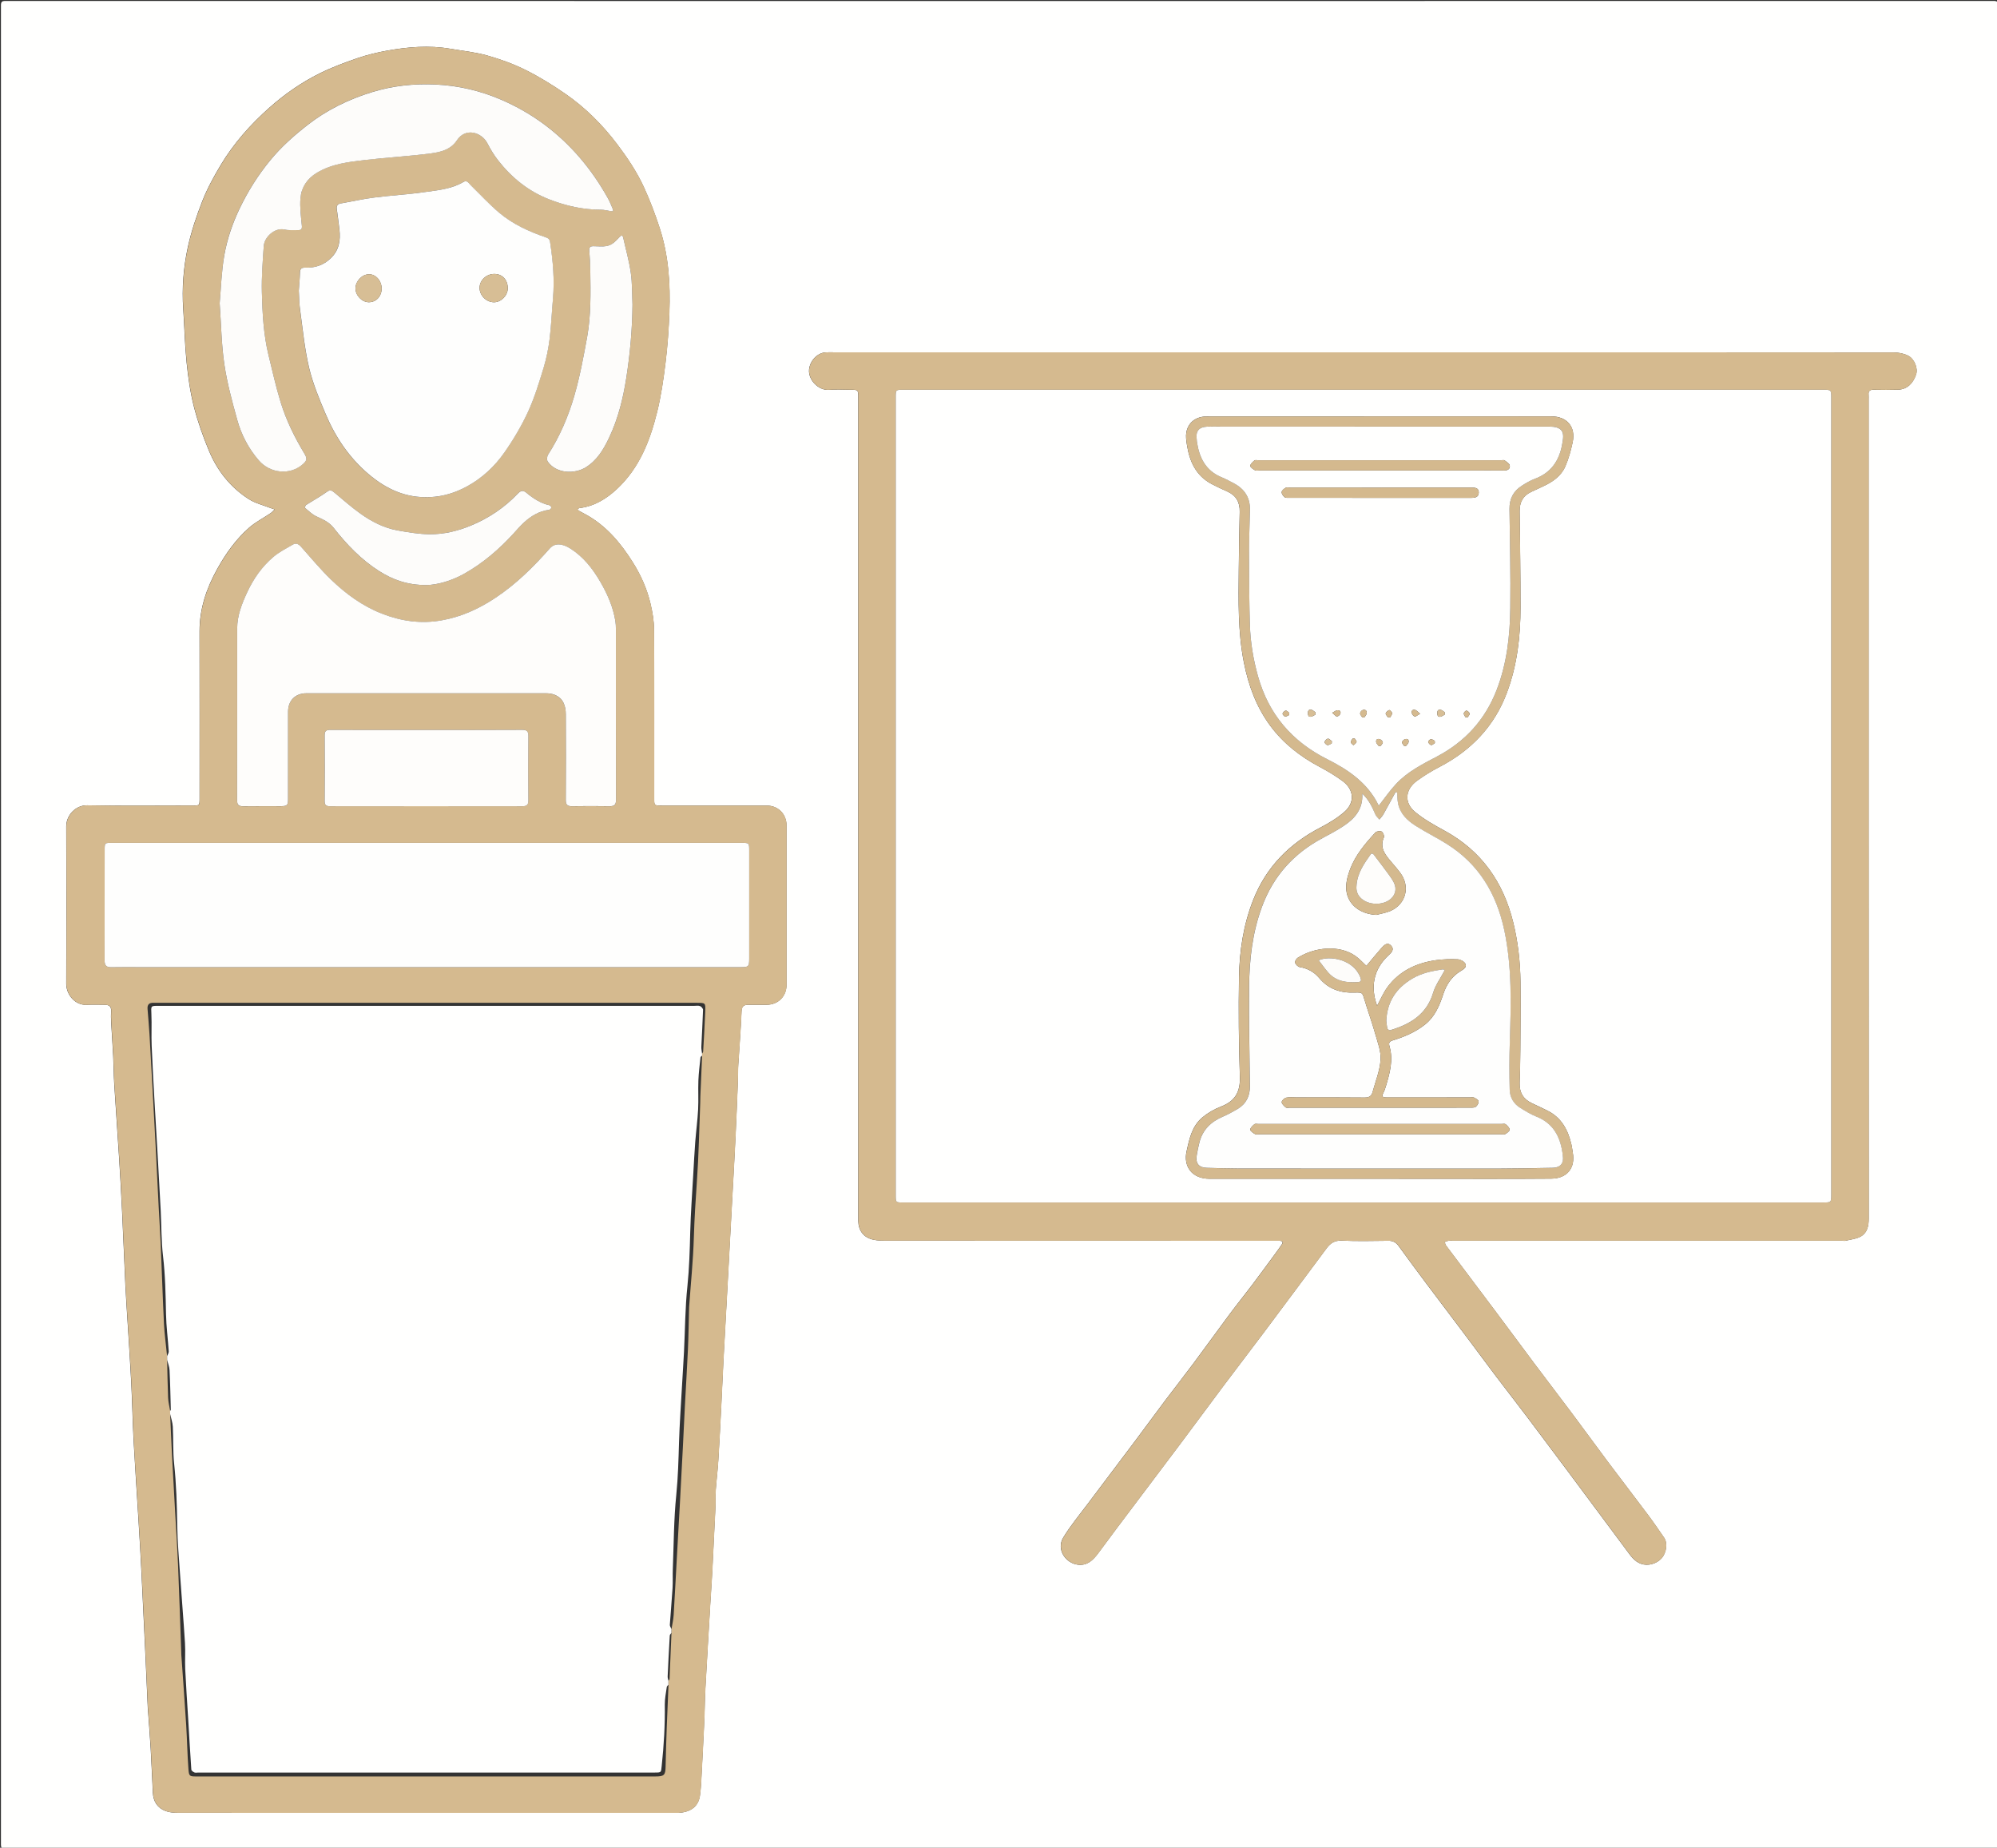 <?xml version="1.0" encoding="UTF-8"?> <svg xmlns="http://www.w3.org/2000/svg" xmlns:xlink="http://www.w3.org/1999/xlink" version="1.1" id="Layer_1" x="0px" y="0px" viewBox="0 0 595.28 550.68" style="enable-background:new 0 0 595.28 550.68;" xml:space="preserve"><rect x="0" y="0" width="595.28" height="550.68" fill="#333333" stroke="none"/> <style type="text/css"> .st0{fill:#FFFFFE;} .st1{fill:#D5BA8F;} .st2{fill:#FEFEFD;} .st3{fill:#FEFDFB;} .st4{fill:#FDFCFA;} .st5{fill:#D7BE95;} .st6{fill:#D4B98E;} </style> <g> <path class="st0" d="M297.94,550.98c-98.76,0-197.52,0-296.27,0.03c-1.14,0-1.39-0.26-1.39-1.39c0.03-182.65,0.03-365.3,0-547.95 c0-1.14,0.26-1.39,1.39-1.39c197.52,0.03,395.03,0.03,592.55,0c1.14,0,1.39,0.26,1.39,1.39c-0.03,182.65-0.03,365.3,0,547.95 c0,1.14-0.26,1.39-1.39,1.39C495.46,550.98,396.7,550.98,297.94,550.98z M127.03,540.28c24.58,0,49.15,0,73.73,0 c0.46,0,0.91,0.02,1.37,0c3.99-0.21,6.22-2.08,6.55-5.51c0.1-1,0.24-2,0.29-3c0.32-6.09,0.65-12.18,0.93-18.27 c0.16-3.48,0.17-6.97,0.36-10.44c0.46-8.5,0.98-17,1.48-25.5c0.18-3.07,0.41-6.13,0.57-9.2c0.33-6.39,0.65-12.79,0.94-19.18 c0.08-1.65-0.04-3.31,0.08-4.96c0.21-3.01,0.6-6.01,0.78-9.02c0.36-5.68,0.63-11.37,0.92-17.06c0.22-4.38,0.4-8.76,0.63-13.14 c0.28-5.49,0.6-10.97,0.9-16.45c0.3-5.54,0.6-11.07,0.9-16.61c0.3-5.54,0.61-11.07,0.9-16.61c0.31-5.69,0.63-11.37,0.9-17.06 c0.25-5.19,0.46-10.38,0.66-15.57c0.07-1.75,0.02-3.51,0.13-5.26c0.32-5.33,0.77-10.65,0.98-15.99c0.06-1.61,0.71-2.01,2.07-2 c1.82,0.01,3.64,0.02,5.46,0c3.42-0.04,5.88-2.53,5.88-5.94c0-15.83,0-31.65,0-47.48c0-3.42-2.49-5.93-5.88-5.94 c-10.42-0.01-20.83,0-31.25,0c-2.32,0-2.32,0-2.32-2.25c0-16.74,0.04-33.48-0.05-50.21c-0.01-2.59-0.46-5.23-1.06-7.76 c-1.05-4.45-2.91-8.58-5.37-12.46c-3.61-5.69-7.84-10.72-13.83-14.03c-0.69-0.38-1.4-0.73-2.09-1.13 c-0.19-0.11-0.32-0.35-0.47-0.53c0.21-0.1,0.41-0.27,0.62-0.3c4.43-0.55,8-2.75,11.19-5.73c6.63-6.21,9.79-14.28,11.9-22.78 c1.21-4.86,1.93-9.87,2.54-14.85c0.61-4.99,0.96-10.03,1.15-15.05c0.31-8.44-0.24-16.84-2.86-24.94 c-1.36-4.19-2.92-8.34-4.76-12.33c-2.1-4.55-4.89-8.71-7.93-12.74c-4.42-5.85-9.54-10.95-15.54-15.09 c-3.79-2.61-7.74-5.05-11.85-7.09c-3.61-1.79-7.48-3.18-11.37-4.28c-3.56-1-7.29-1.38-10.96-2c-6.35-1.09-12.67-0.56-18.94,0.57 c-2.96,0.54-5.92,1.25-8.76,2.22c-3.82,1.32-7.64,2.73-11.25,4.53c-5.42,2.69-10.38,6.12-14.93,10.16 c-5.7,5.06-10.71,10.68-14.62,17.22c-2.04,3.42-3.98,6.95-5.43,10.64c-1.77,4.51-3.34,9.16-4.36,13.89 c-1.29,5.99-1.77,12.13-1.35,18.3c0.36,5.33,0.47,10.68,1.01,15.98c0.45,4.39,1.06,8.81,2.15,13.08c1.14,4.49,2.71,8.91,4.5,13.2 c2.48,5.97,6.42,10.94,11.9,14.44c1.9,1.21,4.22,1.76,6.36,2.6c0.43,0.17,0.88,0.29,1.32,0.43c-0.38,0.38-0.72,0.82-1.16,1.12 c-2.14,1.45-4.51,2.65-6.44,4.34c-3.96,3.49-6.98,7.74-9.54,12.37c-3.22,5.81-5.25,11.86-5.24,18.57 c0.04,16.59,0.01,33.17,0.01,49.76c0,2.12,0,2.12-2.09,2.12c-10.47,0-20.94,0.13-31.4-0.07c-3.43-0.06-6.26,2.93-6.25,6.29 c0.07,15.62,0.06,31.25,0,46.88c-0.01,3.32,2.72,6.54,6.24,6.29c1.71-0.12,3.44-0.02,5.16-0.02c1.22,0,2.06,0.37,1.97,1.84 c-0.07,1.14-0.04,2.3,0.02,3.44c0.18,3.32,0.43,6.64,0.6,9.96c0.14,2.82,0.15,5.65,0.32,8.47c0.45,7.34,0.99,14.67,1.45,22.01 c0.33,5.33,0.63,10.67,0.89,16c0.35,7.25,0.63,14.51,0.97,21.76c0.17,3.57,0.42,7.14,0.64,10.71c0.38,6.18,0.81,12.36,1.12,18.55 c0.29,5.79,0.4,11.59,0.71,17.38c0.42,7.8,0.97,15.59,1.44,23.38c0.32,5.23,0.63,10.46,0.89,15.7c0.43,8.51,0.82,17.02,1.22,25.53 c0.23,4.94,0.44,9.87,0.66,14.81c0.01,0.15,0.03,0.3,0.04,0.45c0.28,3.92,0.6,7.83,0.83,11.75c0.26,4.38,0.42,8.76,0.65,13.14 c0.14,2.6,1.39,4.53,3.84,5.42c1.15,0.42,2.46,0.51,3.7,0.51C77.78,540.28,102.4,540.28,127.03,540.28z M406.27,105 c-52.64,0-105.28,0-157.92,0c-0.76,0-1.52-0.03-2.27,0.02c-2.55,0.17-4.64,2.57-4.91,5.08c-0.33,3.11,2.87,6.34,5.9,6.08 c2.11-0.18,4.24-0.04,6.37-0.03c2.39,0,2.39,0,2.39,2.43c0,81.11,0,162.21,0,243.32c0,0.71-0.01,1.42,0.01,2.12 c0.08,2.38,1.17,4.23,3.35,5.1c1.32,0.52,2.86,0.62,4.3,0.63c38.83,0.03,77.67,0.02,116.5,0.03c0.51,0,1.01-0.01,1.52,0.01 c0.78,0.03,1.02,0.41,0.57,1.08c-0.62,0.92-1.26,1.82-1.92,2.71c-2.27,3.08-4.52,6.17-6.82,9.22c-2.27,3.01-4.64,5.94-6.89,8.96 c-3.57,4.79-7.05,9.65-10.62,14.44c-2.76,3.71-5.63,7.35-8.41,11.04c-3.08,4.09-6.09,8.23-9.16,12.32 c-4.68,6.24-9.4,12.45-14.08,18.69c-2.47,3.3-5.14,6.49-7.26,10.01c-2.12,3.53,0.75,7.63,4.38,8.06c2.81,0.34,4.5-1.36,6-3.34 c1.88-2.49,3.71-5.02,5.58-7.51c6.29-8.36,12.61-16.71,18.89-25.08c4.32-5.76,8.58-11.56,12.89-17.32 c4.05-5.4,8.17-10.74,12.21-16.14c6.22-8.3,12.39-16.63,18.59-24.94c1.1-1.47,2.36-2.34,4.43-2.25c4.64,0.19,9.3,0.1,13.95,0.04 c1.35-0.02,2.27,0.47,3.06,1.55c2.66,3.67,5.35,7.31,8.07,10.94c4.34,5.79,8.72,11.56,13.07,17.34c2.66,3.54,5.27,7.11,7.95,10.64 c3.07,4.05,6.2,8.06,9.26,12.11c3.94,5.22,7.86,10.46,11.77,15.7c5.96,7.99,11.89,15.99,17.85,23.98c1.2,1.61,2.28,3.31,4.35,4.03 c1.98,0.69,4.54,0.03,6.05-1.64c1.52-1.67,1.85-4.6,0.77-6.16c-1.57-2.27-3.12-4.55-4.77-6.76c-3.95-5.28-7.98-10.5-11.94-15.78 c-3.56-4.75-7.04-9.57-10.6-14.32c-3.8-5.08-7.67-10.1-11.47-15.18c-3.8-5.07-7.55-10.19-11.36-15.26 c-4.95-6.61-9.92-13.19-14.87-19.79c-0.21-0.28-0.27-0.68-0.4-1.02c0.36-0.13,0.71-0.32,1.09-0.37c0.45-0.07,0.91-0.02,1.36-0.02 c38.63,0,77.26,0,115.9,0c0.4,0,0.83,0.08,1.21-0.01c1.53-0.38,3.21-0.52,4.53-1.29c1.94-1.13,2.31-3.16,2.31-5.38 c-0.04-81.36-0.03-162.72-0.03-244.08c0-0.46,0.03-0.91-0.01-1.36c-0.1-1.12,0.38-1.53,1.5-1.5c2.43,0.06,4.86,0.08,7.28-0.01 c2.8-0.1,4.54-1.98,5.39-4.56c0.6-1.81-0.5-4.63-2.4-5.59c-1.28-0.64-2.86-0.95-4.31-0.95C511.75,104.99,459.01,105,406.27,105z"></path> <path class="st1" d="M127.03,540.28c-24.63,0-49.25,0.01-73.88-0.02c-1.24,0-2.55-0.1-3.7-0.51c-2.46-0.89-3.71-2.81-3.84-5.42 c-0.23-4.38-0.4-8.76-0.65-13.14c-0.23-3.92-0.55-7.84-0.83-11.75c-0.01-0.15-0.03-0.3-0.04-0.45c-0.22-4.94-0.43-9.87-0.66-14.81 c-0.4-8.51-0.79-17.02-1.22-25.53c-0.26-5.23-0.58-10.46-0.89-15.7c-0.47-7.79-1.02-15.58-1.44-23.38 c-0.31-5.79-0.41-11.59-0.71-17.38c-0.31-6.19-0.75-12.37-1.12-18.55c-0.22-3.57-0.47-7.14-0.64-10.71 c-0.35-7.25-0.62-14.51-0.97-21.76c-0.26-5.34-0.56-10.67-0.89-16c-0.46-7.34-0.99-14.67-1.45-22.01 c-0.17-2.82-0.18-5.65-0.32-8.47c-0.17-3.32-0.42-6.64-0.6-9.96c-0.06-1.14-0.09-2.3-0.02-3.44c0.09-1.47-0.75-1.84-1.97-1.84 c-1.72,0-3.45-0.1-5.16,0.02c-3.52,0.25-6.25-2.97-6.24-6.29c0.06-15.62,0.06-31.25,0-46.88c-0.01-3.36,2.81-6.36,6.25-6.29 c10.46,0.2,20.93,0.07,31.4,0.07c2.08,0,2.09,0,2.09-2.12c0-16.59,0.03-33.17-0.01-49.76c-0.02-6.71,2.02-12.76,5.24-18.57 c2.57-4.63,5.59-8.89,9.54-12.37c1.93-1.7,4.29-2.89,6.44-4.34c0.44-0.3,0.78-0.74,1.16-1.12c-0.44-0.14-0.89-0.26-1.32-0.43 c-2.13-0.84-4.46-1.39-6.36-2.6c-5.49-3.5-9.42-8.47-11.9-14.44c-1.78-4.29-3.35-8.71-4.5-13.2c-1.09-4.27-1.7-8.69-2.15-13.08 c-0.54-5.31-0.65-10.66-1.01-15.98c-0.42-6.17,0.06-12.31,1.35-18.3c1.02-4.73,2.59-9.38,4.36-13.89 c1.45-3.69,3.39-7.23,5.43-10.64c3.9-6.54,8.91-12.16,14.62-17.22c4.55-4.04,9.52-7.47,14.93-10.16c3.61-1.79,7.43-3.21,11.25-4.53 c2.84-0.98,5.8-1.69,8.76-2.22c6.27-1.13,12.59-1.66,18.94-0.57c3.66,0.63,7.4,1,10.96,2c3.89,1.09,7.76,2.48,11.37,4.28 c4.11,2.04,8.06,4.48,11.85,7.09c6.01,4.14,11.12,9.24,15.54,15.09c3.04,4.02,5.83,8.19,7.93,12.74c1.84,3.99,3.4,8.14,4.76,12.33 c2.62,8.1,3.17,16.5,2.86,24.94c-0.18,5.03-0.54,10.06-1.15,15.05c-0.61,4.98-1.33,9.99-2.54,14.85 c-2.11,8.51-5.27,16.58-11.9,22.78c-3.19,2.99-6.76,5.19-11.19,5.73c-0.22,0.03-0.42,0.19-0.62,0.3c0.15,0.18,0.28,0.41,0.47,0.53 c0.68,0.4,1.39,0.75,2.09,1.13c5.99,3.31,10.22,8.35,13.83,14.03c2.46,3.88,4.32,8.01,5.37,12.46c0.6,2.53,1.05,5.17,1.06,7.76 c0.09,16.74,0.05,33.47,0.05,50.21c0,2.25,0,2.25,2.32,2.25c10.42,0,20.83,0,31.25,0c3.39,0,5.88,2.52,5.88,5.94 c0,15.83,0,31.65,0,47.48c0,3.41-2.46,5.9-5.88,5.94c-1.82,0.02-3.64,0.01-5.46,0c-1.36-0.01-2.01,0.39-2.07,2 c-0.21,5.33-0.66,10.66-0.98,15.99c-0.1,1.75-0.06,3.51-0.13,5.26c-0.21,5.19-0.41,10.38-0.66,15.57 c-0.27,5.69-0.59,11.38-0.9,17.06c-0.3,5.54-0.6,11.07-0.9,16.61c-0.3,5.54-0.6,11.07-0.9,16.61c-0.3,5.48-0.62,10.97-0.9,16.45 c-0.23,4.38-0.4,8.76-0.63,13.14c-0.29,5.69-0.57,11.38-0.92,17.06c-0.19,3.01-0.57,6.01-0.78,9.02c-0.12,1.65,0,3.31-0.08,4.96 c-0.29,6.4-0.61,12.79-0.94,19.18c-0.16,3.07-0.39,6.13-0.57,9.2c-0.5,8.5-1.02,17-1.48,25.5c-0.19,3.48-0.2,6.96-0.36,10.44 c-0.28,6.09-0.61,12.18-0.93,18.27c-0.05,1-0.19,2-0.29,3c-0.33,3.42-2.56,5.3-6.55,5.51c-0.45,0.02-0.91,0-1.37,0 C176.18,540.28,151.61,540.28,127.03,540.28z M49.81,404.17c0,0.38,0,0.75,0.01,1.13c0.09,3.76,0.13,7.53,0.29,11.29 c0.06,1.31,0.4,2.62,0.61,3.92c0,0.29,0,0.58,0,0.87c0.18,4.12,0.34,8.24,0.55,12.36c0.28,5.48,0.6,10.95,0.91,16.43 c0.3,5.37,0.66,10.75,0.89,16.13c0.36,8.61,0.64,17.22,0.95,25.83c0.01,0.35,0.01,0.71,0.03,1.06c0.49,6.97,1.01,13.94,1.45,20.91 c0.28,4.37,0.34,8.76,0.67,13.12c0.17,2.23,0.34,2.21,2.65,2.21c45.5,0,91,0,136.5,0c2.69,0,3.04-0.37,3.09-3.03 c0.08-3.88,0.2-7.77,0.34-11.65c0.15-4.22,0.34-8.44,0.52-12.67c0-0.39,0-0.78,0-1.17c0.11-0.16,0.3-0.32,0.31-0.48 c0.21-4.61,0.39-9.22,0.58-13.83c0-0.37,0.01-0.74,0.01-1.11c0.22-1.39,0.55-2.77,0.64-4.17c0.35-5.62,0.62-11.25,0.94-16.88 c0.29-5.27,0.6-10.55,0.89-15.82c0.31-5.73,0.62-11.46,0.91-17.18c0.22-4.22,0.4-8.44,0.62-12.67c0.29-5.53,0.64-11.05,0.89-16.57 c0.18-3.88,0.22-7.76,0.33-11.64c0.01-0.35,0-0.71,0.03-1.06c0.49-6.92,1.2-13.83,1.41-20.75c0.17-5.54,0.51-11.05,0.9-16.58 c0.56-7.83,0.69-15.7,1-23.55c0.03-0.66,0.01-1.31,0.04-1.97c0.17-4.02,0.35-8.04,0.52-12.05c0-0.19,0-0.38-0.01-0.57 c0.11-0.21,0.31-0.42,0.32-0.64c0.23-4.02,0.48-8.04,0.63-12.06c0.09-2.46,0.02-2.46-2.48-2.46c-53.69,0-107.37,0-161.06,0 c-0.3,0-0.61,0.02-0.91,0c-1.29-0.08-1.9,0.51-1.8,1.8c0.2,2.55,0.43,5.11,0.59,7.66c0.33,5.57,0.62,11.15,0.93,16.73 c0.3,5.48,0.61,10.95,0.89,16.43c0.32,6.13,0.61,12.27,0.92,18.4c0.19,3.67,0.44,7.33,0.6,11c0.34,7.9,0.58,15.8,0.97,23.7 C49.05,397.78,49.5,400.97,49.81,404.17z M127.28,251.19c-31.34,0-62.69,0-94.03,0c-2.02,0-2.05,0.02-2.05,2.02 c0,11.02,0.01,22.04-0.02,33.06c0,1.43,0.5,2.02,1.95,1.99c2.93-0.06,5.86-0.02,8.8-0.02c59.6,0,119.21,0,178.81,0 c2.44,0,2.59-0.16,2.59-2.56c0-10.72,0-21.43,0-32.15c0-2.34,0-2.34-2.32-2.34C189.76,251.19,158.52,251.19,127.28,251.19z M89.07,86.62c0.13,2.11,0.13,4.09,0.4,6.03c0.79,5.67,1.32,11.41,2.64,16.96c1.12,4.69,3,9.23,4.89,13.69 c2.93,6.92,7.02,13.07,12.83,18c5.3,4.49,11.16,7.19,18.31,6.86c4-0.18,7.61-1.31,11.04-3.19c4.5-2.46,8.21-5.92,11.11-10.05 c2.7-3.84,5.12-7.95,7.09-12.2c1.95-4.22,3.3-8.73,4.66-13.19c0.85-2.77,1.42-5.66,1.77-8.54c0.5-3.99,0.65-8.02,1-12.03 c0.5-5.61-0.01-11.16-0.85-16.7c-0.14-0.9-0.5-1.26-1.32-1.54c-5.03-1.7-9.84-3.92-13.91-7.35c-2.98-2.51-5.63-5.42-8.43-8.15 c-0.61-0.6-1.05-1.65-2.22-0.96c-3.58,2.11-7.65,2.45-11.61,3.01c-4.98,0.71-10.02,0.98-15,1.62c-3.33,0.43-6.62,1.16-9.94,1.76 c-0.91,0.16-1.29,0.68-1.17,1.6c0.27,2.04,0.57,4.08,0.79,6.13c0.37,3.28-0.09,6.27-2.69,8.7c-2.14,1.99-4.61,2.79-7.44,2.7 c-1.04-0.03-1.6,0.22-1.63,1.4C89.38,83.04,89.19,84.9,89.07,86.62z M126.97,206.62c11.93,0,23.86-0.01,35.8,0.02 c0.84,0,1.72,0.12,2.5,0.42c2.66,1.04,3.38,3.33,3.39,5.88c0.05,8.49,0.05,16.99-0.01,25.48c-0.01,1.4,0.46,1.88,1.82,1.87 c3.74-0.05,7.48-0.05,11.22,0c1.39,0.02,1.94-0.39,1.94-1.91c-0.05-16.99-0.03-33.98-0.04-50.96c0-0.75-0.04-1.52-0.15-2.26 c-0.66-4.18-2.32-7.99-4.42-11.62c-2.29-3.96-5.05-7.51-8.97-10.02c-2.57-1.64-4.74-1.67-6.14-0.08 c-4.89,5.53-10.1,10.69-16.29,14.79c-4.92,3.25-10.13,5.62-15.99,6.67c-6.16,1.1-12.05,0.23-17.76-1.99 c-5.83-2.27-10.84-5.93-15.29-10.25c-3.14-3.05-5.94-6.45-8.86-9.72c-0.69-0.78-1.47-1.18-2.39-0.64c-1.97,1.16-4.06,2.2-5.8,3.66 c-3.42,2.89-5.97,6.53-7.85,10.58c-1.59,3.42-2.97,6.93-2.98,10.81c0,17.04,0.01,34.08-0.03,51.12c0,1.44,0.52,1.85,1.86,1.83 c3.74-0.05,7.48-0.01,11.22-0.02c1.86-0.01,2.11-0.27,2.11-2.09c0-8.7-0.01-17.39,0.01-26.09c0.01-3.33,2.18-5.46,5.46-5.46 C103.21,206.62,115.09,206.62,126.97,206.62z M65.48,90.37c0.46,6.43,0.53,12.41,1.4,18.27c0.83,5.58,2.35,11.09,3.85,16.54 c1.22,4.42,3.33,8.43,6.38,11.98c3.41,3.97,9.33,4.51,13.08,1.23c1.34-1.17,1.44-1.72,0.54-3.23c-2.9-4.84-5.41-9.89-7.07-15.27 c-1.43-4.64-2.49-9.4-3.64-14.13c-1.49-6.15-1.81-12.46-1.97-18.74c-0.12-4.57,0.24-9.17,0.57-13.74c0.18-2.63,3.24-5.54,6.19-4.89 c1.31,0.29,2.72,0.15,4.08,0.17c0.88,0.01,1.18-0.32,1.08-1.32c-0.26-2.74-0.65-5.52-0.41-8.23c0.28-3.23,2.03-5.83,4.89-7.54 c4.5-2.69,9.57-3.25,14.6-3.83c6.49-0.75,13.04-1.1,19.51-1.96c2.86-0.38,5.8-1.09,7.66-3.92c2.52-3.83,7.35-2.42,9.09,0.99 c0.9,1.77,1.96,3.5,3.19,5.06c4.09,5.19,9.06,9.22,15.31,11.63c4.94,1.9,9.99,3.05,15.29,3.04c0.98,0,1.97,0.29,2.95,0.42 c0.23,0.03,0.47,0,0.7,0c-0.04-0.23-0.03-0.48-0.12-0.69c-0.46-1.06-0.87-2.15-1.43-3.15c-2.43-4.35-5.22-8.44-8.5-12.23 c-6.39-7.41-14.04-13.07-22.96-16.98c-6.31-2.77-12.96-4.35-19.86-4.68c-6.45-0.31-12.82,0.37-18.96,2.26 c-6.95,2.13-13.45,5.28-19.23,9.79c-4.03,3.14-7.81,6.5-11.08,10.46c-3.69,4.48-6.73,9.34-9.24,14.56 c-2.13,4.42-3.69,9.06-4.52,13.84C66.02,80.95,65.89,85.91,65.48,90.37z M127.11,217.54c-9.55,0-19.1,0.02-28.65-0.02 c-1.22,0-1.71,0.32-1.7,1.62c0.05,6.52,0.04,13.03,0,19.55c-0.01,1.17,0.35,1.59,1.56,1.59c19.15-0.03,38.3-0.03,57.44,0 c1.3,0,1.75-0.46,1.74-1.79c-0.06-6.37-0.07-12.73,0-19.1c0.02-1.48-0.47-1.89-1.91-1.88C146.1,217.57,136.6,217.54,127.11,217.54z M188.54,90.72c-0.15-3.12-0.06-6.28-0.5-9.36c-0.5-3.52-1.48-6.96-2.25-10.44c-0.24-1.07-0.67-0.71-1.18-0.19 c-0.62,0.63-1.23,1.31-1.94,1.82c-1.74,1.25-3.78,0.84-5.72,0.83c-0.99-0.01-1.37,0.31-1.29,1.31c0.14,1.96,0.28,3.92,0.3,5.89 c0.09,6.66,0.24,13.34-0.95,19.92c-1.06,5.87-2.16,11.77-3.82,17.49c-1.79,6.16-4.32,12.09-7.83,17.54 c-0.33,0.51-0.41,1.6-0.08,2.06c2.62,3.68,8.11,3.68,11.3,1.72c3.4-2.1,5.35-5.4,7-8.88c2.66-5.62,4.14-11.58,5.1-17.73 C187.82,105.4,188.48,98.1,188.54,90.72z M127.18,174.37c3.28-0.1,7.27-1.22,10.96-3.26c5.69-3.15,10.56-7.34,14.94-12.12 c1.02-1.11,1.99-2.28,3.11-3.29c2.12-1.92,4.5-3.38,7.43-3.75c0.27-0.03,0.67-0.36,0.71-0.61c0.04-0.22-0.28-0.7-0.51-0.75 c-2.68-0.58-4.88-2.06-6.94-3.75c-1.03-0.85-1.72-0.59-2.56,0.29c-3.93,4.14-8.56,7.24-13.83,9.45c-4,1.68-8.16,2.68-12.45,2.64 c-3.18-0.03-6.38-0.58-9.53-1.14c-4.06-0.73-7.71-2.59-11.03-4.97c-2.74-1.95-5.27-4.2-7.86-6.35c-0.74-0.61-1.22-0.88-2.19-0.18 c-1.98,1.43-4.15,2.61-6.21,3.93c-0.21,0.14-0.39,0.78-0.3,0.86c1.06,0.88,2.07,1.91,3.29,2.48c1.92,0.9,3.84,1.67,5.2,3.42 c3.9,4.98,8.23,9.52,13.62,12.94C117.06,172.76,121.39,174.38,127.18,174.37z"></path> <path class="st1" d="M406.27,105c52.74,0,105.48-0.01,158.22,0.04c1.45,0,3.03,0.3,4.31,0.95c1.9,0.96,3,3.78,2.4,5.59 c-0.86,2.57-2.6,4.46-5.39,4.56c-2.42,0.08-4.85,0.06-7.28,0.01c-1.12-0.03-1.6,0.39-1.5,1.5c0.04,0.45,0.01,0.91,0.01,1.36 c0,81.36-0.01,162.72,0.03,244.08c0,2.22-0.37,4.25-2.31,5.38c-1.31,0.77-3,0.91-4.53,1.29c-0.38,0.09-0.81,0.01-1.21,0.01 c-38.63,0-77.26,0-115.9,0c-0.46,0-0.92-0.05-1.36,0.02c-0.37,0.05-0.72,0.24-1.09,0.37c0.13,0.34,0.19,0.74,0.4,1.02 c4.95,6.6,9.92,13.19,14.87,19.79c3.8,5.08,7.55,10.19,11.36,15.26c3.81,5.07,7.67,10.1,11.47,15.18 c3.56,4.75,7.04,9.57,10.6,14.32c3.95,5.28,7.98,10.5,11.94,15.78c1.65,2.21,3.2,4.49,4.77,6.76c1.08,1.56,0.75,4.48-0.77,6.16 c-1.52,1.66-4.08,2.32-6.05,1.64c-2.07-0.72-3.16-2.42-4.35-4.03c-5.96-7.99-11.89-15.99-17.85-23.98 c-3.91-5.24-7.83-10.48-11.77-15.7c-3.06-4.06-6.19-8.06-9.26-12.11c-2.67-3.53-5.29-7.1-7.95-10.64 c-4.35-5.79-8.73-11.55-13.07-17.34c-2.72-3.62-5.41-7.27-8.07-10.94c-0.78-1.08-1.7-1.57-3.06-1.55 c-4.65,0.06-9.31,0.15-13.95-0.04c-2.07-0.09-3.33,0.78-4.43,2.25c-6.2,8.31-12.37,16.64-18.59,24.94 c-4.04,5.4-8.16,10.74-12.21,16.14c-4.32,5.76-8.58,11.56-12.89,17.32c-6.28,8.37-12.6,16.72-18.89,25.08 c-1.88,2.49-3.7,5.03-5.58,7.51c-1.5,1.98-3.19,3.67-6,3.34c-3.63-0.43-6.5-4.53-4.38-8.06c2.12-3.52,4.79-6.71,7.26-10.01 c4.68-6.24,9.4-12.45,14.08-18.69c3.07-4.09,6.08-8.23,9.16-12.32c2.78-3.7,5.64-7.33,8.41-11.04c3.57-4.79,7.05-9.65,10.62-14.44 c2.25-3.02,4.62-5.95,6.89-8.96c2.3-3.05,4.55-6.14,6.82-9.22c0.66-0.89,1.3-1.79,1.92-2.71c0.45-0.67,0.21-1.04-0.57-1.08 c-0.5-0.02-1.01-0.01-1.52-0.01c-38.83,0-77.67,0.01-116.5-0.03c-1.44,0-2.99-0.11-4.3-0.63c-2.18-0.86-3.28-2.71-3.35-5.1 c-0.02-0.71-0.01-1.42-0.01-2.12c0-81.11,0-162.21,0-243.32c0-2.43,0-2.43-2.39-2.43c-2.12,0-4.26-0.15-6.37,0.03 c-3.03,0.26-6.23-2.97-5.9-6.08c0.27-2.51,2.36-4.92,4.91-5.08c0.76-0.05,1.52-0.02,2.27-0.02C301,105,353.63,105,406.27,105z M406.39,116.16c-45.71,0-91.41,0-137.12,0c-2.27,0-2.27,0-2.27,2.21c0,79.28,0,158.56,0,237.84c0,2.16,0,2.16,2.18,2.16 c91.41,0,182.83,0,274.24,0c2.45,0,2.45,0,2.45-2.52c0-79.08,0-158.15,0-237.23c0-2.46,0-2.46-2.51-2.46 C497.7,116.16,452.05,116.16,406.39,116.16z"></path> <path class="st0" d="M49.82,405.3c0-0.38,0-0.75-0.01-1.13c0.17-0.47,0.52-0.96,0.49-1.42c-0.24-3.71-0.74-7.41-0.81-11.12 c-0.12-5.79-0.22-11.57-0.9-17.34c-0.52-4.44-0.45-8.95-0.68-13.42c-0.28-5.53-0.6-11.05-0.91-16.57 c-0.29-5.07-0.61-10.13-0.89-15.2c-0.32-5.82-0.67-11.65-0.9-17.48c-0.13-3.13,0.06-6.27-0.08-9.4c-0.11-2.47-0.24-2.46,2.2-2.46 c53.24,0,106.48,0,159.72,0c0.56,0,1.17-0.12,1.65,0.09c0.39,0.17,0.88,0.74,0.87,1.12c-0.12,3.67-0.35,7.34-0.51,11 c-0.03,0.68,0.14,1.37,0.22,2.06c0,0.19,0,0.38,0.01,0.57c-0.17,0.17-0.46,0.33-0.48,0.51c-0.24,2.3-0.54,4.59-0.63,6.9 c-0.11,2.88,0.07,5.76-0.08,8.64c-0.17,3.2-0.6,6.39-0.85,9.59c-0.25,3.31-0.42,6.62-0.61,9.93c-0.32,5.67-0.74,11.34-0.89,17.02 c-0.14,5.38-0.28,10.74-0.84,16.12c-0.69,6.49-0.69,13.06-1.02,19.59c-0.17,3.36-0.4,6.72-0.59,10.08 c-0.31,5.62-0.72,11.24-0.89,16.87c-0.16,5.23-0.29,10.43-0.82,15.66c-0.74,7.3-0.74,14.67-1.03,22.01 c-0.08,1.92,0.04,3.84-0.08,5.76c-0.22,3.65-0.57,7.3-0.81,10.95c-0.03,0.41,0.31,0.85,0.48,1.28c0,0.37-0.01,0.74-0.01,1.11 c-0.17,0.28-0.47,0.54-0.49,0.83c-0.24,4.06-0.45,8.12-0.63,12.18c-0.02,0.43,0.15,0.86,0.23,1.3c0,0.39,0,0.78,0,1.17 c-0.17,0.22-0.46,0.43-0.49,0.67c-0.24,1.74-0.61,3.49-0.59,5.23c0.08,6.11-0.27,12.18-0.92,18.25c-0.22,2-0.04,2.02-2.1,2.02 c-45.34,0-90.68,0-136.03,0c-0.4,0-0.86,0.11-1.2-0.04c-0.37-0.16-0.87-0.55-0.89-0.87c-0.35-5.06-0.64-10.13-0.94-15.2 c-0.3-4.92-0.65-9.83-0.88-14.76c-0.12-2.57,0.09-5.16-0.07-7.73c-0.42-6.77-0.99-13.53-1.46-20.3c-0.34-4.96-0.78-9.93-0.85-14.9 c-0.09-6.1-0.28-12.17-0.92-18.25c-0.38-3.65-0.2-7.35-0.4-11.03c-0.07-1.28-0.52-2.54-0.8-3.81c0-0.29,0-0.58,0-0.87 c0.07-0.13,0.21-0.26,0.21-0.39c-0.11-3.92-0.18-7.85-0.38-11.77C50.5,407.33,50.07,406.32,49.82,405.3z"></path> <path class="st2" d="M127.28,251.19c31.24,0,62.48,0,93.73,0c2.32,0,2.32,0,2.32,2.34c0,10.72,0,21.43,0,32.15 c0,2.4-0.16,2.56-2.59,2.56c-59.6,0-119.21,0-178.81,0c-2.93,0-5.87-0.04-8.8,0.02c-1.45,0.03-1.95-0.56-1.95-1.99 c0.03-11.02,0.02-22.04,0.02-33.06c0-2,0.03-2.02,2.05-2.02C64.59,251.19,95.93,251.19,127.28,251.19z"></path> <path class="st2" d="M89.07,86.62c0.12-1.73,0.31-3.59,0.35-5.45c0.03-1.18,0.59-1.43,1.63-1.4c2.83,0.09,5.3-0.71,7.44-2.7 c2.61-2.43,3.06-5.42,2.69-8.7c-0.23-2.05-0.52-4.09-0.79-6.13c-0.12-0.92,0.26-1.44,1.17-1.6c3.31-0.59,6.6-1.33,9.94-1.76 c4.99-0.64,10.03-0.91,15-1.62c3.96-0.56,8.03-0.9,11.61-3.01c1.16-0.69,1.6,0.36,2.22,0.96c2.8,2.73,5.45,5.63,8.43,8.15 c4.07,3.43,8.88,5.65,13.91,7.35c0.82,0.28,1.18,0.63,1.32,1.54c0.84,5.54,1.34,11.09,0.85,16.7c-0.36,4.01-0.51,8.04-1,12.03 c-0.36,2.88-0.93,5.77-1.77,8.54c-1.36,4.46-2.72,8.97-4.66,13.19c-1.97,4.26-4.39,8.36-7.09,12.2c-2.9,4.13-6.61,7.59-11.11,10.05 c-3.44,1.88-7.04,3.01-11.04,3.19c-7.16,0.33-13.01-2.36-18.31-6.86c-5.81-4.93-9.91-11.08-12.83-18c-1.89-4.46-3.77-9-4.89-13.69 c-1.32-5.55-1.86-11.29-2.64-16.96C89.2,90.71,89.2,88.73,89.07,86.62z M147.37,81.64c-2.38-0.01-4.4,1.88-4.41,4.13 c-0.01,2.28,1.99,4.29,4.28,4.31c2.11,0.01,4.1-1.98,4.12-4.13C151.38,83.42,149.74,81.65,147.37,81.64z M105.97,85.94 c-0.01,2.09,1.9,4.1,3.93,4.13c2.19,0.03,3.87-1.75,3.86-4.09c-0.01-2.34-1.78-4.3-3.83-4.24 C107.88,81.79,105.98,83.81,105.97,85.94z"></path> <path class="st3" d="M126.97,206.62c-11.88,0-23.76,0-35.64,0c-3.28,0-5.45,2.14-5.46,5.46c-0.02,8.7-0.01,17.39-0.01,26.09 c0,1.82-0.25,2.08-2.11,2.09c-3.74,0.01-7.48-0.03-11.22,0.02c-1.34,0.02-1.86-0.39-1.86-1.83c0.04-17.04,0.03-34.08,0.03-51.12 c0-3.87,1.39-7.39,2.98-10.81c1.88-4.05,4.43-7.7,7.85-10.58c1.73-1.46,3.82-2.51,5.8-3.66c0.92-0.54,1.69-0.14,2.39,0.64 c2.92,3.27,5.72,6.67,8.86,9.72c4.46,4.32,9.46,7.98,15.29,10.25c5.71,2.23,11.6,3.09,17.76,1.99c5.86-1.04,11.07-3.41,15.99-6.67 c6.2-4.1,11.41-9.26,16.29-14.79c1.41-1.59,3.58-1.56,6.14,0.08c3.93,2.51,6.68,6.06,8.97,10.02c2.1,3.63,3.76,7.44,4.42,11.62 c0.12,0.74,0.15,1.51,0.15,2.26c0.01,16.99-0.01,33.98,0.04,50.96c0,1.52-0.54,1.93-1.94,1.91c-3.74-0.05-7.48-0.05-11.22,0 c-1.36,0.02-1.83-0.46-1.82-1.87c0.06-8.49,0.06-16.99,0.01-25.48c-0.01-2.54-0.73-4.84-3.39-5.88c-0.77-0.3-1.66-0.42-2.5-0.42 C150.83,206.61,138.9,206.62,126.97,206.62z"></path> <path class="st4" d="M65.48,90.37c0.4-4.46,0.53-9.43,1.38-14.27c0.84-4.78,2.4-9.41,4.52-13.84c2.51-5.23,5.54-10.08,9.24-14.56 c3.26-3.96,7.05-7.32,11.08-10.46c5.79-4.52,12.29-7.66,19.23-9.79c6.15-1.89,12.52-2.57,18.96-2.26 c6.91,0.33,13.55,1.91,19.86,4.68c8.92,3.91,16.57,9.58,22.96,16.98c3.27,3.79,6.07,7.88,8.5,12.23c0.56,1,0.97,2.09,1.43,3.15 c0.09,0.21,0.08,0.46,0.12,0.69c-0.24,0-0.47,0.04-0.7,0c-0.99-0.14-1.97-0.42-2.95-0.42c-5.31,0.01-10.35-1.14-15.29-3.04 c-6.25-2.41-11.23-6.44-15.31-11.63c-1.23-1.56-2.28-3.29-3.19-5.06c-1.74-3.41-6.56-4.82-9.09-0.99c-1.86,2.83-4.8,3.53-7.66,3.92 c-6.48,0.86-13.02,1.21-19.51,1.96c-5.03,0.58-10.11,1.14-14.6,3.83c-2.87,1.71-4.61,4.31-4.89,7.54 c-0.24,2.71,0.15,5.49,0.41,8.23c0.1,1-0.2,1.33-1.08,1.32c-1.36-0.02-2.77,0.12-4.08-0.17c-2.95-0.65-6.01,2.26-6.19,4.89 c-0.32,4.57-0.68,9.17-0.57,13.74c0.16,6.28,0.48,12.59,1.97,18.74c1.15,4.73,2.21,9.48,3.64,14.13 c1.66,5.39,4.16,10.44,7.07,15.27c0.9,1.51,0.8,2.06-0.54,3.23c-3.75,3.27-9.67,2.74-13.08-1.23c-3.05-3.55-5.15-7.56-6.38-11.98 c-1.51-5.46-3.02-10.96-3.85-16.54C66.01,102.79,65.94,96.81,65.48,90.37z"></path> <path class="st3" d="M127.11,217.54c9.5,0,19,0.03,28.49-0.03c1.44-0.01,1.93,0.41,1.91,1.88c-0.07,6.36-0.06,12.73,0,19.1 c0.01,1.33-0.43,1.79-1.74,1.79c-19.15-0.02-38.3-0.02-57.44,0c-1.21,0-1.57-0.42-1.56-1.59c0.04-6.52,0.05-13.03,0-19.55 c-0.01-1.3,0.48-1.63,1.7-1.62C108.01,217.56,117.56,217.54,127.11,217.54z"></path> <path class="st4" d="M188.54,90.72c-0.06,7.38-0.72,14.68-1.86,21.97c-0.96,6.14-2.44,12.1-5.1,17.73c-1.64,3.47-3.59,6.78-7,8.88 c-3.19,1.97-8.67,1.97-11.3-1.72c-0.32-0.45-0.25-1.54,0.08-2.06c3.51-5.45,6.04-11.38,7.83-17.54c1.66-5.72,2.75-11.62,3.82-17.49 c1.19-6.58,1.04-13.26,0.95-19.92c-0.03-1.96-0.16-3.93-0.3-5.89c-0.07-1,0.3-1.32,1.29-1.31c1.94,0.01,3.98,0.42,5.72-0.83 c0.72-0.51,1.32-1.19,1.94-1.82c0.51-0.52,0.94-0.88,1.18,0.19c0.77,3.48,1.75,6.92,2.25,10.44 C188.48,84.44,188.4,87.6,188.54,90.72z"></path> <path class="st4" d="M127.18,174.37c-5.79,0-10.12-1.61-14.14-4.16c-5.39-3.42-9.72-7.96-13.62-12.94 c-1.37-1.74-3.29-2.52-5.2-3.42c-1.22-0.57-2.23-1.6-3.29-2.48c-0.09-0.07,0.09-0.72,0.3-0.86c2.06-1.33,4.23-2.5,6.21-3.93 c0.96-0.7,1.45-0.43,2.19,0.18c2.59,2.15,5.12,4.4,7.86,6.35c3.32,2.37,6.97,4.24,11.03,4.97c3.15,0.56,6.35,1.11,9.53,1.14 c4.29,0.04,8.45-0.97,12.45-2.64c5.27-2.21,9.9-5.31,13.83-9.45c0.84-0.88,1.53-1.14,2.56-0.29c2.06,1.7,4.26,3.17,6.94,3.75 c0.23,0.05,0.55,0.53,0.51,0.75c-0.05,0.25-0.44,0.58-0.71,0.61c-2.93,0.37-5.31,1.83-7.43,3.75c-1.11,1.01-2.09,2.17-3.11,3.29 c-4.38,4.78-9.25,8.97-14.94,12.12C134.45,173.15,130.45,174.27,127.18,174.37z"></path> <path class="st0" d="M406.39,116.16c45.66,0,91.31,0,136.97,0c2.51,0,2.51,0,2.51,2.46c0,79.08,0,158.15,0,237.23 c0,2.52,0,2.52-2.45,2.52c-91.41,0-182.83,0-274.24,0c-2.18,0-2.18,0-2.18-2.16c0-79.28,0-158.56,0-237.84c0-2.21,0-2.21,2.27-2.21 C314.98,116.16,360.68,116.16,406.39,116.16z M411.33,124.11c-17.19,0-34.39,0-51.58,0c-3.22,0-5.58,1.75-6.12,4.76 c-0.21,1.15-0.02,2.41,0.16,3.59c0.75,4.94,2.63,9.23,7.3,11.74c1.56,0.83,3.17,1.57,4.78,2.29c2.62,1.18,3.73,3.19,3.67,6.03 c-0.14,5.71-0.23,11.42-0.28,17.13c-0.08,9.29-0.3,18.58,1.52,27.77c1.35,6.81,3.68,13.21,7.85,18.85 c3.92,5.3,8.99,9.23,14.78,12.3c2.35,1.25,4.67,2.63,6.81,4.21c3.42,2.52,3.7,6.42,0.52,9.18c-2.11,1.83-4.57,3.33-7.06,4.62 c-9.35,4.82-16.28,11.82-20.15,21.69c-2.89,7.37-4.07,15.1-4.2,22.93c-0.17,9.9-0.07,19.82,0.26,29.71 c0.15,4.49-1.42,7.26-5.6,8.86c-1.99,0.76-3.95,1.89-5.58,3.25c-3.12,2.61-3.9,6.4-4.73,10.21c-0.9,4.13,1.35,8.08,6.93,8.07 c27.46-0.04,54.91,0.01,82.37,0.02c6.47,0,12.95,0,19.42-0.06c4.71-0.04,7.24-3.15,6.42-7.76c-0.14-0.79-0.22-1.6-0.4-2.38 c-1-4.36-2.96-8.05-7.18-10.13c-1.49-0.74-2.99-1.46-4.51-2.16c-2.64-1.21-3.86-3.23-3.75-6.15c0.12-3.33,0.19-6.66,0.21-10 c0.04-6.73,0.12-13.45,0.04-20.18c-0.08-5.91-0.74-11.77-2.14-17.52c-2.95-12.09-9.5-21.45-20.59-27.47c-3-1.63-6.03-3.34-8.66-5.5 c-3.33-2.73-3.03-6.68,0.46-9.26c2.14-1.58,4.45-2.98,6.82-4.21c9.44-4.91,16.34-12.12,20.08-22.14 c3.06-8.18,4.04-16.74,4.04-25.41c0.01-9.55-0.15-19.1-0.26-28.65c-0.03-2.64,0.98-4.59,3.41-5.73c1.19-0.56,2.38-1.12,3.57-1.67 c2.82-1.3,5.36-3.03,6.63-5.93c1-2.28,1.66-4.74,2.19-7.19c0.99-4.59-1.66-7.73-6.35-7.73 C445.41,124.1,428.37,124.11,411.33,124.11z"></path> <path class="st5" d="M147.37,81.64c2.37,0.01,4.01,1.78,3.99,4.3c-0.02,2.15-2.01,4.15-4.12,4.13c-2.29-0.01-4.29-2.02-4.28-4.31 C142.97,83.52,144.99,81.63,147.37,81.64z"></path> <path class="st5" d="M105.97,85.94c0.01-2.13,1.91-4.15,3.97-4.21c2.05-0.06,3.82,1.9,3.83,4.24c0.01,2.34-1.67,4.12-3.86,4.09 C107.87,90.04,105.95,88.03,105.97,85.94z"></path> <path class="st6" d="M411.33,124.11c17.04,0,34.08,0,51.12,0c4.69,0,7.34,3.14,6.35,7.73c-0.53,2.44-1.19,4.91-2.19,7.19 c-1.27,2.9-3.82,4.63-6.63,5.93c-1.19,0.55-2.38,1.11-3.57,1.67c-2.43,1.14-3.44,3.08-3.41,5.73c0.12,9.55,0.27,19.1,0.26,28.65 c-0.01,8.67-0.99,17.23-4.04,25.41c-3.75,10.02-10.64,17.23-20.08,22.14c-2.36,1.23-4.67,2.63-6.82,4.21 c-3.49,2.57-3.78,6.53-0.46,9.26c2.62,2.15,5.65,3.87,8.66,5.5c11.09,6.02,17.64,15.39,20.59,27.47c1.4,5.75,2.06,11.62,2.14,17.52 c0.09,6.72,0.01,13.45-0.04,20.18c-0.02,3.33-0.09,6.67-0.21,10c-0.11,2.91,1.11,4.93,3.75,6.15c1.51,0.7,3.01,1.42,4.51,2.16 c4.22,2.08,6.17,5.77,7.18,10.13c0.18,0.78,0.26,1.59,0.4,2.38c0.82,4.61-1.71,7.72-6.42,7.76c-6.47,0.06-12.94,0.06-19.42,0.06 c-27.46-0.01-54.91-0.06-82.37-0.02c-5.59,0.01-7.83-3.94-6.93-8.07c0.83-3.81,1.61-7.6,4.73-10.21c1.63-1.37,3.59-2.49,5.58-3.25 c4.18-1.6,5.75-4.37,5.6-8.86c-0.33-9.9-0.42-19.81-0.26-29.71c0.13-7.83,1.31-15.56,4.2-22.93c3.87-9.87,10.8-16.87,20.15-21.69 c2.49-1.29,4.95-2.79,7.06-4.62c3.18-2.75,2.9-6.65-0.52-9.18c-2.14-1.58-4.46-2.96-6.81-4.21c-5.8-3.07-10.86-7-14.78-12.3 c-4.17-5.63-6.5-12.04-7.85-18.85c-1.83-9.18-1.6-18.48-1.52-27.77c0.05-5.71,0.14-11.42,0.28-17.13c0.07-2.84-1.05-4.85-3.67-6.03 c-1.61-0.73-3.22-1.46-4.78-2.29c-4.67-2.5-6.55-6.79-7.3-11.74c-0.18-1.18-0.37-2.44-0.16-3.59c0.54-3.01,2.9-4.76,6.12-4.76 C376.94,124.1,394.14,124.11,411.33,124.11z M410.99,240.12c1.75-2.22,3.29-4.48,5.13-6.46c3.43-3.68,7.89-5.92,12.26-8.23 c8.38-4.42,14.34-10.98,17.77-19.85c3.03-7.84,3.94-16.05,4.05-24.33c0.12-9.85-0.13-19.7-0.24-29.56 c-0.04-3.04,1.17-5.38,3.74-6.98c1.2-0.74,2.42-1.51,3.74-1.99c4.88-1.79,7.36-5.41,8.23-10.35c0.14-0.79,0.3-1.6,0.29-2.4 c-0.01-1.91-1.3-2.83-3.88-2.83c-32.71,0-65.42,0-98.12-0.01c-1.42,0-2.83-0.05-4.25,0.02c-2.32,0.11-3.32,1.38-2.99,3.7 c0.04,0.25,0.03,0.51,0.06,0.75c0.67,4.78,2.61,8.67,7.37,10.63c1.26,0.52,2.47,1.16,3.67,1.81c3.22,1.72,4.9,4.32,4.77,8.09 c-0.17,5.1-0.27,10.2-0.27,15.3c0.01,6.26,0.09,12.53,0.26,18.79c0.15,5.15,0.99,10.22,2.38,15.19 c3.18,11.42,10.17,19.59,20.76,24.89C402.06,229.49,407.82,233.48,410.99,240.12z M406.07,236.52c0.27,4.46-2.11,7.35-5.47,9.58 c-2.01,1.34-4.15,2.5-6.29,3.63c-8.63,4.56-14.73,11.31-18.14,20.49c-2.87,7.73-3.77,15.78-3.85,23.91 c-0.1,9.85,0.14,19.71,0.24,29.56c0.03,2.97-1.12,5.31-3.69,6.84c-1.43,0.85-2.9,1.64-4.43,2.3c-3.45,1.48-5.92,3.82-6.9,7.52 c-0.35,1.31-0.6,2.65-0.83,3.98c-0.41,2.41,0.63,3.66,3.06,3.72c3.13,0.07,6.26,0.19,9.39,0.19c26.09,0.02,52.18,0.03,78.26,0.01 c5.15,0,10.31-0.11,15.46-0.21c2.22-0.04,3.31-1.4,2.96-3.56c-0.05-0.3-0.06-0.6-0.11-0.9c-0.71-4.96-2.83-8.86-7.8-10.81 c-1.67-0.66-3.24-1.64-4.78-2.59c-2-1.22-3.09-3.16-3.15-5.42c-0.12-4.7-0.12-9.41,0.03-14.1c0.36-11.21,0.71-22.41-1.65-33.47 c-2.3-10.77-7.54-19.64-17.05-25.61c-3.07-1.93-6.36-3.53-9.42-5.49c-2.5-1.59-4.63-3.64-5.21-6.76c-0.19-1-0.15-2.05-0.22-3.07 c-0.16-0.07-0.33-0.14-0.49-0.21c-1.21,2.23-2.4,4.46-3.65,6.67c-0.31,0.56-0.79,1.02-1.18,1.53c-0.41-0.5-0.96-0.94-1.2-1.51 C409.04,240.45,407.99,238.26,406.07,236.52z"></path> <path class="st0" d="M410.99,240.12c-3.17-6.64-8.93-10.63-15.27-13.81c-10.59-5.3-17.59-13.47-20.76-24.89 c-1.38-4.97-2.23-10.04-2.38-15.19c-0.18-6.26-0.26-12.52-0.26-18.79c-0.01-5.1,0.09-10.2,0.27-15.3c0.13-3.77-1.55-6.37-4.77-8.09 c-1.2-0.64-2.41-1.29-3.67-1.81c-4.76-1.96-6.69-5.86-7.37-10.63c-0.04-0.25-0.03-0.51-0.06-0.75c-0.33-2.32,0.66-3.59,2.99-3.7 c1.41-0.07,2.83-0.02,4.25-0.02c32.71,0,65.42,0,98.12,0.01c2.58,0,3.87,0.92,3.88,2.83c0.01,0.8-0.16,1.6-0.29,2.4 c-0.86,4.94-3.35,8.56-8.23,10.35c-1.31,0.48-2.54,1.24-3.74,1.99c-2.57,1.6-3.78,3.94-3.74,6.98c0.12,9.85,0.37,19.71,0.24,29.56 c-0.1,8.28-1.02,16.49-4.05,24.33c-3.43,8.88-9.39,15.43-17.77,19.85c-4.38,2.31-8.84,4.55-12.26,8.23 C414.28,235.64,412.74,237.9,410.99,240.12z M411.41,140.2c9.25,0,18.5,0,27.76,0c3.08,0,6.17-0.03,9.25,0.01 c1.08,0.01,1.79-0.54,1.62-1.48c-0.1-0.59-0.95-1.09-1.54-1.52c-0.23-0.17-0.69-0.04-1.04-0.04c-24.12,0-48.23,0-72.35,0 c-0.4,0-0.94-0.14-1.18,0.07c-0.52,0.44-1.23,1.05-1.23,1.6c0,0.45,0.85,1,1.42,1.32c0.35,0.19,0.89,0.04,1.35,0.04 C387.45,140.2,399.43,140.2,411.41,140.2z M411.26,145.32c-8.89,0-17.79,0-26.68,0c-0.45,0-1-0.15-1.34,0.05 c-0.5,0.29-1.14,0.79-1.19,1.26c-0.06,0.48,0.41,1.16,0.85,1.52c0.32,0.27,0.96,0.21,1.45,0.21c18.04,0.01,36.08,0,54.12,0.02 c1.16,0,2.28-0.17,2.33-1.54c0.05-1.46-1.1-1.53-2.25-1.53C429.45,145.32,420.36,145.32,411.26,145.32z M430.67,212.96 c0-0.22,0.01-0.45,0.01-0.67c-0.39-0.25-0.75-0.63-1.17-0.73c-0.72-0.18-1.09,0.15-1.08,0.97c0.02,0.72,0.18,1.23,0.99,1.06 C429.87,213.48,430.26,213.17,430.67,212.96z M392.11,212.98c0.01-0.22,0.02-0.44,0.02-0.67c-0.38-0.26-0.74-0.65-1.16-0.76 c-0.69-0.18-1.12,0.11-1.09,0.95c0.02,0.7,0.13,1.25,0.97,1.07C391.3,213.49,391.7,213.19,392.11,212.98z M413.73,213.79 c0.23-0.01,0.46-0.02,0.69-0.02c0.2-0.42,0.6-0.86,0.55-1.24c-0.05-0.36-0.69-0.98-0.86-0.91c-0.43,0.16-0.95,0.59-1.05,1 C412.99,212.93,413.49,213.39,413.73,213.79z M406.06,213.78c0.22,0,0.44,0,0.66,0c0.22-0.36,0.57-0.71,0.65-1.1 c0.16-0.82-0.3-1.31-1.11-1.09c-0.36,0.09-0.81,0.63-0.83,0.99C405.4,212.96,405.83,213.38,406.06,213.78z M396.97,221.55 c0.01-0.22,0.03-0.44,0.04-0.67c-0.4-0.27-0.84-0.8-1.2-0.74c-0.39,0.06-0.86,0.6-0.99,1.02c-0.07,0.2,0.52,0.84,0.87,0.89 C396.08,222.12,396.54,221.74,396.97,221.55z M410.96,222.31c0.2,0,0.4-0.01,0.61-0.01c0.23-0.37,0.68-0.78,0.62-1.1 c-0.07-0.36-0.54-0.8-0.93-0.91c-0.71-0.21-1.21,0.16-1.02,0.96C410.34,221.63,410.72,221.95,410.96,222.31z M423.32,212.72 c-0.78-0.63-1.08-1.05-1.48-1.15c-0.76-0.2-1.19,0.25-0.99,1c0.11,0.39,0.51,0.88,0.87,0.96 C422.04,213.61,422.47,213.18,423.32,212.72z M418.51,222.28c0.2,0.01,0.4,0.02,0.6,0.03c0.26-0.35,0.65-0.66,0.75-1.05 c0.19-0.75-0.24-1.19-0.98-0.98c-0.39,0.11-0.86,0.53-0.94,0.89C417.86,221.48,418.3,221.91,418.51,222.28z M397.11,212.44 c0.74,0.6,1.09,1.1,1.42,1.09c0.36-0.01,0.89-0.45,1.01-0.81c0.25-0.77-0.28-1.12-0.99-1.03 C398.2,211.73,397.89,212.02,397.11,212.44z M403.82,220.1c-0.2-0.01-0.4-0.02-0.6-0.03c-0.21,0.38-0.61,0.77-0.58,1.13 c0.03,0.32,0.52,0.6,0.81,0.9c0.32-0.32,0.8-0.59,0.91-0.97C404.44,220.86,404.02,220.45,403.82,220.1z M436.83,213.75 c0.22,0.01,0.45,0.01,0.67,0.02c0.21-0.37,0.64-0.79,0.58-1.1c-0.08-0.37-0.55-0.79-0.93-0.89c-0.21-0.05-0.77,0.49-0.82,0.82 C436.28,212.95,436.65,213.36,436.83,213.75z M427.71,221.45c-0.01-0.22-0.02-0.44-0.03-0.66c-0.39-0.18-0.8-0.54-1.16-0.49 c-0.32,0.05-0.85,0.61-0.79,0.83c0.09,0.37,0.52,0.85,0.88,0.92C426.93,222.1,427.34,221.67,427.71,221.45z M384.26,213.1 c0.02-0.22,0.04-0.43,0.06-0.65c-0.36-0.24-0.75-0.72-1.07-0.67c-0.36,0.05-0.82,0.51-0.93,0.89c-0.06,0.22,0.44,0.81,0.75,0.87 C383.43,213.61,383.87,213.26,384.26,213.1z"></path> <path class="st2" d="M406.07,236.52c1.91,1.74,2.96,3.93,3.91,6.21c0.24,0.57,0.79,1.01,1.2,1.51c0.4-0.51,0.87-0.97,1.18-1.53 c1.24-2.21,2.44-4.44,3.65-6.67c0.16,0.07,0.33,0.14,0.49,0.21c0.07,1.03,0.03,2.07,0.22,3.07c0.58,3.12,2.71,5.17,5.21,6.76 c3.06,1.95,6.34,3.55,9.42,5.49c9.5,5.97,14.75,14.84,17.05,25.61c2.36,11.06,2.01,22.27,1.65,33.47c-0.15,4.7-0.15,9.4-0.03,14.1 c0.06,2.26,1.15,4.2,3.15,5.42c1.54,0.95,3.11,1.93,4.78,2.59c4.96,1.95,7.08,5.85,7.8,10.81c0.04,0.3,0.06,0.6,0.11,0.9 c0.35,2.17-0.74,3.52-2.96,3.56c-5.15,0.09-10.3,0.2-15.46,0.21c-26.09,0.02-52.18,0.01-78.26-0.01c-3.13,0-6.26-0.12-9.39-0.19 c-2.42-0.05-3.47-1.3-3.06-3.72c0.23-1.34,0.48-2.67,0.83-3.98c0.98-3.7,3.45-6.04,6.9-7.52c1.52-0.66,3-1.45,4.43-2.3 c2.57-1.53,3.72-3.87,3.69-6.84c-0.1-9.85-0.34-19.71-0.24-29.56c0.08-8.13,0.98-16.19,3.85-23.91 c3.41-9.19,9.52-15.93,18.14-20.49c2.14-1.13,4.28-2.29,6.29-3.63C403.96,243.87,406.35,240.99,406.07,236.52z M407.3,287.86 c-1-0.92-2.04-2.11-3.3-2.98c-4.95-3.44-12.32-2.52-17.2,0.59c-0.42,0.27-0.89,1.11-0.76,1.46c0.21,0.55,0.87,1.19,1.42,1.29 c2.36,0.39,4.28,1.47,5.8,3.28c2.75,3.29,6.34,4.47,10.51,4.32c2.4-0.08,2.33,0,2.99,2.21c1.01,3.38,2.23,6.7,3.18,10.09 c0.72,2.55,1.77,5.23,1.59,7.77c-0.23,3.25-1.53,6.42-2.4,9.62c-0.32,1.15-1.03,1.6-2.33,1.59c-6.72-0.08-13.45-0.04-20.17-0.04 c-1.06,0-2.16-0.15-3.17,0.06c-0.57,0.12-1.38,0.83-1.4,1.31c-0.02,0.53,0.67,1.16,1.17,1.6c0.24,0.21,0.78,0.09,1.18,0.09 c18,0,35.99,0,53.99-0.01c0.54,0,1.22,0,1.57-0.31c0.43-0.37,0.86-1.12,0.76-1.6c-0.09-0.45-0.83-0.84-1.36-1.1 c-0.33-0.16-0.79-0.04-1.2-0.04c-8.29,0-16.58-0.01-24.87,0.01c-1.06,0-1.58-0.15-0.96-1.33c0.35-0.66,0.59-1.4,0.8-2.12 c1.15-3.83,2.22-7.69,1.07-11.71c-0.33-1.14-0.09-1.53,1.02-1.87c3.44-1.06,6.73-2.46,9.58-4.73c2.9-2.32,4.27-5.56,5.38-8.95 c0.96-2.93,2.54-5.37,5.25-6.98c0.84-0.5,1.9-1.14,1.35-2.19c-0.35-0.66-1.46-1.25-2.26-1.29c-2.16-0.09-4.35-0.04-6.48,0.26 c-5.8,0.82-10.86,3.18-14.43,7.98c-1.28,1.72-2.12,3.77-3.13,5.61c-1.99-5.49-1.19-10.8,3.45-15.08c0.86-0.79,1.76-1.72,0.76-2.81 c-1.13-1.23-2.13-0.2-2.91,0.68C410.24,284.29,408.76,286.12,407.3,287.86z M411.26,338.03c12.03,0,24.07,0,36.1,0 c0.45,0,1,0.15,1.34-0.05c0.54-0.32,1.34-0.9,1.31-1.32c-0.05-0.58-0.7-1.18-1.21-1.62c-0.24-0.2-0.78-0.06-1.18-0.06 c-24.17,0-48.34,0-72.51,0c-0.4,0-0.94-0.14-1.18,0.06c-0.52,0.44-1.23,1.06-1.23,1.61c0,0.46,0.84,1.01,1.42,1.34 c0.34,0.2,0.89,0.04,1.34,0.04C387.39,338.03,399.33,338.03,411.26,338.03z M410.29,272.66c1.4-0.38,2.86-0.6,4.18-1.17 c4.65-2.04,5.98-7.28,2.94-11.35c-0.9-1.21-1.9-2.35-2.88-3.5c-1.74-2.05-3.32-4.11-2.01-7.08c0.19-0.43-0.24-1.49-0.68-1.74 c-0.44-0.25-1.51-0.09-1.86,0.29c-3.02,3.27-5.91,6.7-7.52,10.9c-0.75,1.97-1.35,4.24-1.14,6.28 C401.78,269.68,405.51,272.43,410.29,272.66z"></path> <path class="st6" d="M411.41,140.2c-11.98,0-23.97,0-35.95,0c-0.46,0-1,0.15-1.35-0.04c-0.57-0.32-1.42-0.87-1.42-1.32 c0-0.55,0.71-1.16,1.23-1.6c0.24-0.2,0.78-0.07,1.18-0.07c24.12,0,48.23,0,72.35,0c0.35,0,0.81-0.13,1.04,0.04 c0.59,0.43,1.44,0.94,1.54,1.52c0.16,0.94-0.54,1.5-1.62,1.48c-3.08-0.04-6.17-0.01-9.25-0.01 C429.92,140.2,420.67,140.2,411.41,140.2z"></path> <path class="st6" d="M411.26,145.32c9.1,0,18.19,0.01,27.29-0.01c1.15,0,2.3,0.07,2.25,1.53c-0.05,1.37-1.17,1.54-2.33,1.54 c-18.04-0.01-36.08-0.01-54.12-0.02c-0.5,0-1.13,0.06-1.45-0.21c-0.43-0.36-0.91-1.04-0.85-1.52c0.06-0.47,0.69-0.98,1.19-1.26 c0.34-0.2,0.89-0.05,1.34-0.05C393.47,145.32,402.36,145.32,411.26,145.32z"></path> <path class="st5" d="M430.67,212.96c-0.41,0.21-0.8,0.53-1.24,0.62c-0.82,0.18-0.98-0.34-0.99-1.06c-0.02-0.81,0.36-1.15,1.08-0.97 c0.43,0.11,0.78,0.48,1.17,0.73C430.68,212.51,430.68,212.73,430.67,212.96z"></path> <path class="st5" d="M392.11,212.98c-0.42,0.21-0.82,0.51-1.26,0.6c-0.84,0.17-0.95-0.38-0.97-1.07c-0.03-0.84,0.4-1.13,1.09-0.95 c0.42,0.11,0.78,0.5,1.16,0.76C392.13,212.54,392.12,212.76,392.11,212.98z"></path> <path class="st1" d="M413.73,213.79c-0.24-0.4-0.74-0.86-0.66-1.18c0.1-0.41,0.61-0.84,1.05-1c0.17-0.06,0.81,0.56,0.86,0.91 c0.05,0.38-0.35,0.83-0.55,1.24C414.19,213.77,413.96,213.78,413.73,213.79z"></path> <path class="st1" d="M406.06,213.78c-0.23-0.4-0.66-0.82-0.63-1.21c0.02-0.36,0.47-0.9,0.83-0.99c0.8-0.21,1.26,0.27,1.11,1.09 c-0.08,0.39-0.42,0.73-0.65,1.1C406.5,213.78,406.28,213.78,406.06,213.78z"></path> <path class="st5" d="M396.97,221.55c-0.43,0.19-0.88,0.57-1.27,0.51c-0.35-0.06-0.94-0.69-0.87-0.89c0.14-0.42,0.6-0.96,0.99-1.02 c0.35-0.05,0.79,0.47,1.2,0.74C396.99,221.1,396.98,221.32,396.97,221.55z"></path> <path class="st1" d="M410.96,222.31c-0.25-0.35-0.62-0.68-0.72-1.07c-0.2-0.8,0.31-1.16,1.02-0.96c0.38,0.11,0.86,0.55,0.93,0.91 c0.06,0.32-0.39,0.73-0.62,1.1C411.37,222.3,411.17,222.3,410.96,222.31z"></path> <path class="st1" d="M423.32,212.72c-0.85,0.46-1.28,0.88-1.59,0.81c-0.36-0.09-0.76-0.57-0.87-0.96c-0.21-0.75,0.22-1.2,0.99-1 C422.23,211.68,422.54,212.1,423.32,212.72z"></path> <path class="st1" d="M418.51,222.28c-0.21-0.37-0.64-0.8-0.58-1.11c0.08-0.36,0.56-0.78,0.94-0.89c0.74-0.21,1.17,0.23,0.98,0.98 c-0.1,0.39-0.49,0.7-0.75,1.05C418.91,222.3,418.71,222.29,418.51,222.28z"></path> <path class="st6" d="M397.11,212.44c0.78-0.42,1.09-0.71,1.43-0.75c0.71-0.08,1.24,0.27,0.99,1.03c-0.12,0.36-0.65,0.79-1.01,0.81 C398.2,213.54,397.85,213.04,397.11,212.44z"></path> <path class="st1" d="M403.82,220.1c0.2,0.35,0.62,0.76,0.55,1.03c-0.11,0.38-0.59,0.65-0.91,0.97c-0.29-0.3-0.78-0.58-0.81-0.9 c-0.03-0.36,0.37-0.75,0.58-1.13C403.42,220.08,403.62,220.09,403.82,220.1z"></path> <path class="st6" d="M436.83,213.75c-0.18-0.39-0.55-0.8-0.5-1.15c0.05-0.33,0.61-0.87,0.82-0.82c0.38,0.1,0.85,0.52,0.93,0.89 c0.07,0.31-0.36,0.73-0.58,1.1C437.28,213.76,437.05,213.76,436.83,213.75z"></path> <path class="st6" d="M427.71,221.45c-0.37,0.22-0.78,0.65-1.1,0.59c-0.36-0.07-0.79-0.54-0.88-0.92c-0.05-0.22,0.48-0.78,0.79-0.83 c0.36-0.05,0.77,0.31,1.16,0.49C427.69,221.01,427.7,221.23,427.71,221.45z"></path> <path class="st6" d="M384.26,213.1c-0.4,0.16-0.83,0.51-1.18,0.44c-0.32-0.06-0.82-0.65-0.75-0.87c0.11-0.37,0.57-0.84,0.93-0.89 c0.32-0.04,0.71,0.43,1.07,0.67C384.3,212.67,384.28,212.88,384.26,213.1z"></path> <path class="st6" d="M407.3,287.86c1.45-1.73,2.94-3.56,4.49-5.33c0.77-0.88,1.77-1.91,2.91-0.68c1,1.09,0.1,2.02-0.76,2.81 c-4.64,4.28-5.44,9.6-3.45,15.08c1.01-1.84,1.85-3.89,3.13-5.61c3.58-4.8,8.63-7.16,14.43-7.98c2.13-0.3,4.33-0.35,6.48-0.26 c0.8,0.03,1.91,0.62,2.26,1.29c0.55,1.05-0.51,1.69-1.35,2.19c-2.71,1.61-4.28,4.04-5.25,6.98c-1.11,3.39-2.48,6.63-5.38,8.95 c-2.85,2.28-6.14,3.68-9.58,4.73c-1.11,0.34-1.35,0.72-1.02,1.87c1.14,4.02,0.08,7.88-1.07,11.71c-0.22,0.72-0.45,1.46-0.8,2.12 c-0.62,1.18-0.1,1.34,0.96,1.33c8.29-0.02,16.58-0.01,24.87-0.01c0.4,0,0.87-0.12,1.2,0.04c0.53,0.26,1.27,0.65,1.36,1.1 c0.1,0.48-0.33,1.23-0.76,1.6c-0.35,0.31-1.04,0.31-1.57,0.31c-18,0.01-35.99,0.01-53.99,0.01c-0.4,0-0.94,0.12-1.18-0.09 c-0.51-0.44-1.2-1.07-1.17-1.6c0.02-0.47,0.84-1.19,1.4-1.31c1.02-0.21,2.11-0.06,3.17-0.06c6.72,0,13.45-0.04,20.17,0.04 c1.3,0.02,2.02-0.43,2.33-1.59c0.87-3.2,2.18-6.37,2.4-9.62c0.18-2.54-0.87-5.22-1.59-7.77c-0.96-3.39-2.17-6.71-3.18-10.09 c-0.66-2.21-0.59-2.29-2.99-2.21c-4.17,0.15-7.76-1.03-10.51-4.32c-1.52-1.81-3.44-2.89-5.8-3.28c-0.55-0.09-1.21-0.74-1.42-1.29 c-0.13-0.35,0.34-1.19,0.76-1.46c4.88-3.1,12.25-4.03,17.2-0.59C405.26,285.75,406.3,286.94,407.3,287.86z M413.24,304.25 c0.08,0.62,0.13,1.48,0.33,2.31c0.05,0.22,0.62,0.54,0.84,0.48c5.95-1.79,10.87-4.68,12.8-11.19c0.64-2.16,2.07-4.1,3.13-6.14 c0.11-0.21,0.22-0.42,0.33-0.63c-0.22-0.06-0.45-0.2-0.66-0.17c-3.15,0.47-6.25,1.1-9.04,2.76 C416.28,294.45,413.48,298.43,413.24,304.25z M393.09,286.2c0.87,1.12,1.82,2.5,2.93,3.73c2.36,2.6,5.47,2.96,8.75,2.76 c0.99-0.06,1.1-0.48,0.77-1.36C403.47,285.82,396.21,284.7,393.09,286.2z"></path> <path class="st1" d="M411.26,338.03c-11.93,0-23.87,0-35.8,0c-0.46,0-1,0.15-1.34-0.04c-0.57-0.33-1.42-0.88-1.42-1.34 c0-0.55,0.7-1.17,1.23-1.61c0.24-0.2,0.78-0.06,1.18-0.06c24.17,0,48.34,0,72.51,0c0.4,0,0.95-0.14,1.18,0.06 c0.52,0.44,1.17,1.04,1.21,1.62c0.03,0.41-0.77,1-1.31,1.32c-0.34,0.2-0.89,0.05-1.34,0.05 C435.33,338.03,423.3,338.03,411.26,338.03z"></path> <path class="st6" d="M410.29,272.66c-4.78-0.24-8.51-2.99-8.96-7.37c-0.21-2.04,0.39-4.31,1.14-6.28c1.61-4.2,4.49-7.63,7.52-10.9 c0.36-0.38,1.42-0.55,1.86-0.29c0.44,0.25,0.87,1.31,0.68,1.74c-1.32,2.97,0.26,5.03,2.01,7.08c0.98,1.15,1.98,2.29,2.88,3.5 c3.03,4.08,1.7,9.32-2.94,11.35C413.16,272.07,411.69,272.28,410.29,272.66z M404.35,264.02c-0.15,1.54,0.35,2.82,1.49,3.81 c2.16,1.87,5.99,2.03,8.33,0.37c1.7-1.21,2.27-3.18,1.37-5.07c-0.41-0.85-0.96-1.65-1.52-2.42c-1.51-2.07-3.06-4.11-4.62-6.14 c-0.11-0.15-0.63-0.23-0.69-0.15C406.64,257.34,404.55,260.26,404.35,264.02z"></path> <path class="st3" d="M413.24,304.25c0.24-5.82,3.04-9.8,7.73-12.59c2.79-1.66,5.89-2.29,9.04-2.76c0.21-0.03,0.44,0.11,0.66,0.17 c-0.11,0.21-0.22,0.42-0.33,0.63c-1.07,2.04-2.49,3.97-3.13,6.14c-1.94,6.51-6.85,9.4-12.8,11.19c-0.23,0.07-0.79-0.25-0.84-0.48 C413.38,305.74,413.32,304.88,413.24,304.25z"></path> <path class="st4" d="M393.09,286.2c3.12-1.5,10.37-0.38,12.44,5.13c0.33,0.88,0.22,1.3-0.77,1.36c-3.27,0.21-6.39-0.16-8.75-2.76 C394.91,288.7,393.96,287.32,393.09,286.2z"></path> <path class="st3" d="M404.35,264.02c0.2-3.76,2.29-6.68,4.36-9.6c0.06-0.08,0.57,0,0.69,0.15c1.56,2.03,3.11,4.07,4.62,6.14 c0.56,0.77,1.11,1.57,1.52,2.42c0.91,1.89,0.34,3.87-1.37,5.07c-2.34,1.66-6.17,1.51-8.33-0.37 C404.7,266.84,404.2,265.56,404.35,264.02z"></path> </g> </svg> 